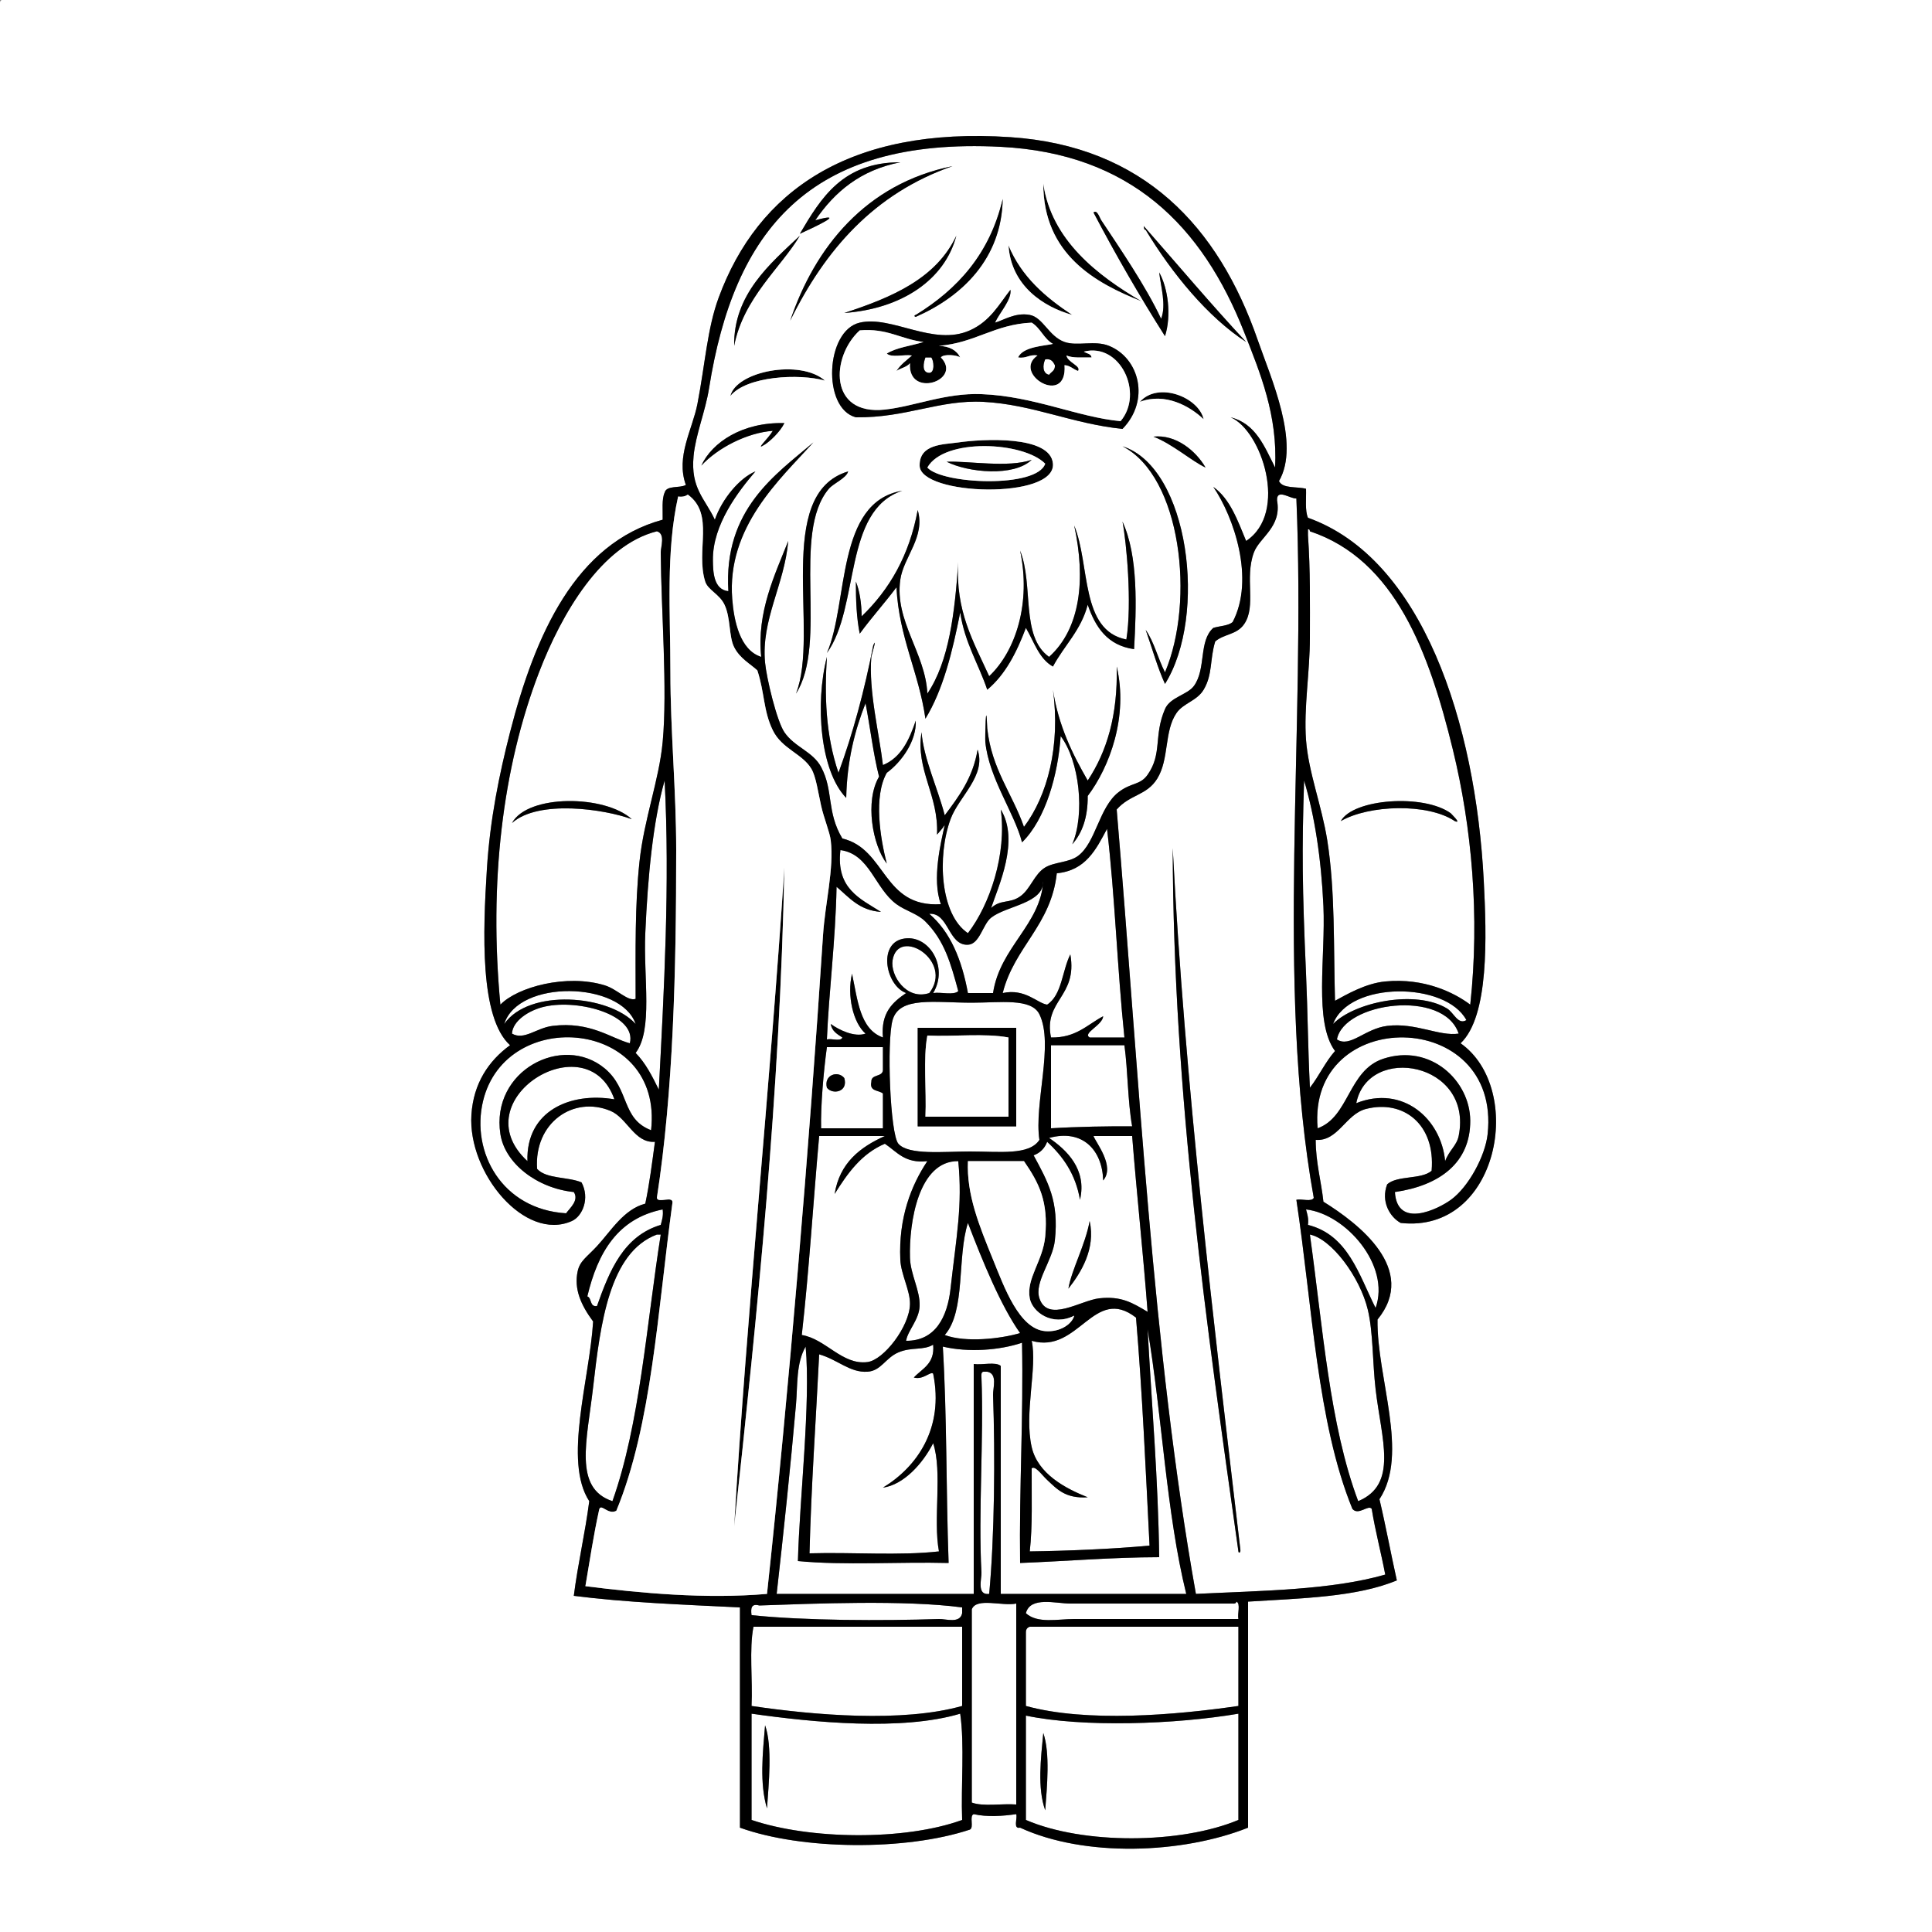 <?xml version="1.0" encoding="utf-8"?>
<!-- Generator: Adobe Illustrator 15.0.0, SVG Export Plug-In . SVG Version: 6.00 Build 0)  -->
<!DOCTYPE svg PUBLIC "-//W3C//DTD SVG 1.1//EN" "http://www.w3.org/Graphics/SVG/1.1/DTD/svg11.dtd">
<svg version="1.1" id="Layer_1" 
	 xmlns="http://www.w3.org/2000/svg" xmlns:xlink="http://www.w3.org/1999/xlink" x="0px" y="0px" width="1000px" height="1000px"
	 viewBox="0 0 1000 1000" enable-background="new 0 0 1000 1000" xml:space="preserve">
<rect x="0" y="0" width="1000" height="1000" fill="#808080" stroke="none"/>
<g>
	<path fill-rule="evenodd" clip-rule="evenodd" fill="#FFFFFF" d="M1,0c332.999,0,666.002,0,999,0c0,333.325,0,666.685,0,1000
		c-333.325,0-666.685,0-1000,0C0,667.661,0,335.339,0,3C-0.086,1.581-0.165,0.168,1,0z M651,176
		c-20.382-58.815-59.241-100.39-128-105c-83.601-5.605-130.738,28.045-151,83c-5.923,16.065-6.966,34.095-11,55
		c-2.581,13.374-11.314,27.243-6,42c-3.165,1.835-9.98,0.02-11,4c-1.539,3.461-0.884,9.116-1,14
		c-44.956,12.211-66.007,59.265-79,110c-5.559,21.707-10.364,44.979-12,71c-2.017,32.08-3.79,76.705,12,91
		c-11.108,8.088-18.956,19.761-20,36c-1.937,30.111,27.694,65.892,52,55c5.608-2.514,9.362-11.866,5-20
		c-7.023-2.977-18.286-1.714-23-7c-1.646-23.742,18.691-38.062,38-30c8.662,3.616,12.372,16.789,23,16
		c-1.469,10.865-2.841,21.825-5,32c-11.218,2.934-17.821,14.252-25,22c-5.332,5.754-8.827,7.602-10,13
		c-1.988,9.151,1.686,17.479,8,26c-1.758,29.771-15.567,72.266-2,93c-2.179,16.821-5.85,32.15-8,49c27.181,3.486,56.772,4.562,86,6
		c0,38,0,76,0,114c32.163,11.608,85.849,12.026,119,1c2.294-1.039-0.474-7.141,2-8c6.836,1.572,15.027,1.011,22,0
		c0.729,2.271-1.802,7.802,2,7c33.333,15.413,83.845,13.598,118,0c0-39,0-78,0-117c27.601-1.732,56.342-2.325,77-11
		c-3.113-13.887-5.735-28.265-9-42c15.541-23.568-1.438-62.593-1-93c21.274-25.988-10.005-49.829-28-61
		c-1.164-10.836-3.957-20.043-4-32c11.589,0.868,15.51-13.302,26-16c19.316-4.969,36.08,7.874,34,32c-5.375,4.625-17.744,2.256-23,7
		c-3.391,8.891,1.386,16.92,7,20c50.811,5.616,64.584-69.328,31-93c14.81-14.024,13.481-55.119,12-84
		c-4.218-82.219-31.867-166.923-91-188c-1.619-3.714-0.831-9.836-1-15c-4.713-1.288-12.082,0.083-14-4
		C673.243,229.666,657.754,195.491,651,176z"/>
	<path fill-rule="evenodd" clip-rule="evenodd" d="M540,95c4.198,29.136,27.855,47.477,51,61C567.075,146.59,539.987,131.681,540,95
		z"/>
	<path fill-rule="evenodd" clip-rule="evenodd" d="M522,127c6.738,16.261,19.156,26.844,33,36
		C540.139,158.858,523.367,147.968,522,127z"/>
	<path fill-rule="evenodd" clip-rule="evenodd" fill="#FFFFFF" d="M479,185c1,0,2,0,3,0c1.344,1.462,2.044,7.92-1,8
		C476.884,192.917,478.023,187.583,479,185z"/>
	<path fill-rule="evenodd" clip-rule="evenodd" fill="#FFFFFF" d="M541,186c3.141-0.474,4.086,1.247,5,3c0.251,2.917-1.883,3.45-3,5
		C539.54,193.261,539.599,189.008,541,186z"/>
	<path fill-rule="evenodd" clip-rule="evenodd" d="M427,197c-13.27-3.754-40.622-2.387-49,8
		C381.023,192.178,414.124,185.704,427,197z"/>
	<path fill-rule="evenodd" clip-rule="evenodd" d="M623,217c-7.232-6.878-19.973-13.929-33-9
		C599.449,197.27,620.502,205.608,623,217z"/>
	<path fill-rule="evenodd" clip-rule="evenodd" d="M496,229c12.326-1.788,47.791-3.882,49,11c1.52,18.713-68.826,16.59-69,1
		C475.874,229.71,488.315,230.115,496,229z M480,242c7.7,8.689,56.764,10.776,61-2C529.613,228.517,488.669,226.559,480,242z"/>
	<path fill-rule="evenodd" clip-rule="evenodd" fill="#FFFFFF" d="M541,240c-4.236,12.776-53.3,10.689-61,2
		C488.669,226.559,529.613,228.517,541,240z M534,238c-12.156,4.261-32.958,0.483-44,1C501.09,244.6,524.717,246.912,534,238z"/>
	<path fill-rule="evenodd" clip-rule="evenodd" fill="#FFFFFF" d="M671,258c5.078,119.513-10.977,251.044,9,362
		c-1.063,2.27-6.286,0.381-9,1c8.284,54.716,10.7,115.3,29,160c3.125,3.679,8.296-2.447,10,0c1.908,11.758,4.818,22.515,7,34
		c-27.961,8.039-63.673,8.327-98,10c-22.615-126.386-29.36-268.638-41-406c6.926-7.905,15.533-7.156,21-16
		c6.256-10.119,3.484-24.614,10-34c3.512-5.059,10.539-6.214,14-12c4.74-7.923,3.128-15.678,6-25c4.736-4.009,11.145-3.354,15-9
		c6.408-9.385,0.096-23.72,5-37c2.916-7.896,14.536-13.167,12-27C660.725,252.568,668.04,258.352,671,258z M641,803
		c0.055,1.052,1.282,0.787,1-1c-13.901-118.356-28.691-240.287-35-363C607.268,567.433,624.738,687.235,641,803z"/>
	<path fill-rule="evenodd" clip-rule="evenodd" fill="#FFFFFF" d="M677,274c0.851-0.184,0.943,0.39,1,1
		c44.18,14.671,61.77,62.891,74,113c9.792,40.118,13.997,86.246,9,132c-8.312-6.239-23.717-13.928-44-12
		c-10.185,0.968-20.091,6.796-26,10c-0.802-28.101,0.123-56.959-4-83c-2.836-17.913-9.763-35.341-11-52c-1.236-16.641,2-35.125,2-53
		c0-17.57,0.283-34.635-1-53C677,276,677,275,677,274z M753,425c4.101,1.745-2.733-4.535-2-4c-14.038-10.236-50.638-7.579-57,4
		C708.516,416.602,738.928,415.56,753,425z"/>
	<path fill-rule="evenodd" clip-rule="evenodd" fill="#FFFFFF" d="M340,275c4.526,1.268,1.979,8.098,2,11
		c0.226,30.415,3.538,70.595,1,98c-1.831,19.765-9.658,39.923-12,62c-2.421,22.818-2.01,45.807-2,71c-4.06,1.489-9.427-4.981-16-7
		c-19.666-6.04-45.174,0.862-54,10c-5.971-62.689,0.989-122.562,20-172C290.711,317.546,311.29,282.203,340,275z M327,424
		c-13.834-12.645-53.86-13.005-62,2C278.7,413.741,312.861,418.797,327,424z"/>
	<path fill-rule="evenodd" clip-rule="evenodd" fill="#FFFFFF" d="M344,404c2.788,53.122-0.308,109.025-3,160
		c-3.391-6.942-6.869-13.798-12-19c9.097-11.945,3.977-38.733,5-62C335.296,453.522,337.995,425.244,344,404z"/>
	<path fill-rule="evenodd" clip-rule="evenodd" fill="#FFFFFF" d="M675,404c5.391,17.916,8.877,40.267,10,65
		c1.192,26.243-5.062,59.958,6,75c-5.02,5.646-8.3,13.033-13,19c-1.05-21.64-1.119-38.976-2-59C674.035,459.3,673.83,440.19,675,404
		z"/>
	<path fill-rule="evenodd" clip-rule="evenodd" fill="#FFFFFF" d="M571,526c-8.277,4.389-14.081,11.253-27,11
		c-3.984-19.344,13.877-20.958,10-43c-4.252,8.414-4.311,21.022-12,26c-5.12-0.712-11.353-8.525-23-6
		c6.035-23.965,25.032-34.967,28-62c14.938-1.395,20.334-12.333,26-23c4.12,34.879,5.312,72.688,9,108c-6,0-12,0-18,0
		C560.101,534.756,570.739,530.659,571,526z"/>
	<path fill-rule="evenodd" clip-rule="evenodd" d="M607,439c6.309,122.713,21.099,244.644,35,363c0.282,1.787-0.945,2.052-1,1
		C624.738,687.235,607.268,567.433,607,439z"/>
	<path fill-rule="evenodd" clip-rule="evenodd" fill="#FFFFFF" d="M435,440c15.21,2.072,17.7,19.7,29,28
		c4.739,3.481,10.88,4.88,15,9c9.932,9.932,13.167,21.854,17,36c-2.367,2.3-8.975,0.358-13,1c8.328-13.811-2.62-31.122-16-28
		c-12.572,2.934-8.44,24.116,2,28c-6.938,4.729-13.154,10.179-12,23c-12.022-4.311-13.077-19.59-16-33
		c-2.689,11.364,0.588,25.406,7,31c-5.742,2.054-13.96-2.023-18-5c0.568,3.765,3.393,5.274,6,7c-0.745,2.255-5.609,0.391-8,1
		c0.979-24.123,4.499-51.392,5-79c6.514,5.486,11.756,12.244,23,13C445.195,465.138,432.663,460.004,435,440z"/>
	<path fill-rule="evenodd" clip-rule="evenodd" d="M406,449c-2.203,116.131-14.028,231.305-26,341
		C386.636,677.829,398.398,565.051,406,449z"/>
	<path fill-rule="evenodd" clip-rule="evenodd" fill="#FFFFFF" d="M540,456c-1.368,22.634-22.438,34.228-26,58
		c-4.333,0-8.667,0-13,0c-3.154-17.179-9.041-31.626-20-41c10.109-0.749,9.756,16.475,20,16c6.11-0.283,7.673-10.588,12-14
		C521.006,468.688,540.296,467.71,540,456z"/>
	<path fill-rule="evenodd" clip-rule="evenodd" fill="#FFFFFF" d="M481,514c-11.85,3.939-20.289-9.131-19-17
		C464.886,479.376,493.919,497.312,481,514z"/>
	<path fill-rule="evenodd" clip-rule="evenodd" fill="#FFFFFF" d="M329,530c-13.817-15.219-55.239-18.451-68,0
		C268.236,506.817,321.38,507.818,329,530z"/>
	<path fill-rule="evenodd" clip-rule="evenodd" fill="#FFFFFF" d="M759,528c-4.327,2.68-6.486-3.87-10-6
		c-16.452-9.971-48.083-3.219-59,8C698.401,507.666,748.332,508.04,759,528z"/>
	<path fill-rule="evenodd" clip-rule="evenodd" fill="#FFFFFF" d="M538,590c-5.301,8.136-20.582,6-36,6c-13.487,0-31.732,2.039-37-4
		c-4.281-4.907-6.119-52.955-3-64c3.514-12.442,21.67-9,41-9c14.664,0,30.814-2.515,35,6C545.62,540.503,535.137,571.399,538,590z
		 M475,532c0,17,0,34,0,51c17,0,34,0,51,0c0-17,0-34,0-51C509,532,492,532,475,532z"/>
	<path fill-rule="evenodd" clip-rule="evenodd" fill="#FFFFFF" d="M326,540c-9.869-2.63-20.423-11.402-40-9
		c-8.405,1.031-14.642,7.634-21,4c0.324-6.565,8.741-12.168,17-14C299.957,517.017,329.716,525.568,326,540z"/>
	<path fill-rule="evenodd" clip-rule="evenodd" fill="#FFFFFF" d="M755,535c-10.071,1.517-22.263-5.809-37-4
		c-11.559,1.418-19.258,11.483-26,7C695.533,518.737,747.305,511.764,755,535z"/>
	<path fill-rule="evenodd" clip-rule="evenodd" d="M526,532c0,17,0,34,0,51c-17,0-34,0-51,0c0-17,0-34,0-51C492,532,509,532,526,532
		z M480,536c-2.289,12.044-0.366,28.301-1,42c14.333,0,28.667,0,43,0c0-13.667,0-27.333,0-41
		C509.956,534.711,493.699,536.634,480,536z"/>
	<path fill-rule="evenodd" clip-rule="evenodd" fill="#FFFFFF" d="M337,585c-15.494-5.948-10.986-21.185-24-32
		c-21.842-18.152-59.049,1.119-54,34c2.311,15.047,18.737,27.982,38,30c2.821,4.334-2.034,8.262-4,11
		c-33.204-2.041-49.277-31.622-43-58C261.818,520.337,343.496,527.54,337,585z"/>
	<path fill-rule="evenodd" clip-rule="evenodd" fill="#FFFFFF" d="M522,537c0,13.667,0,27.333,0,41c-14.333,0-28.667,0-43,0
		c0.634-13.699-1.289-29.956,1-42C493.699,536.634,509.956,534.711,522,537z"/>
	<path fill-rule="evenodd" clip-rule="evenodd" fill="#FFFFFF" d="M722,617c23.118-3.357,39.13-15.137,39-37
		c-0.123-20.695-20.665-40-45-32c-18.25,6-17.595,30.133-34,36c-5.512-63.472,95.077-62.942,88,3c-1.213,11.306-9.887,27.379-19,34
		C744.322,625.851,723.173,636.274,722,617z"/>
	<path fill-rule="evenodd" clip-rule="evenodd" fill="#FFFFFF" d="M544,541c12.667,0,25.333,0,38,0c1.826,13.508,1.684,28.983,4,42
		c-11.131-0.139-28.677,0.184-42,1C544,569.667,544,555.333,544,541z"/>
	<path fill-rule="evenodd" clip-rule="evenodd" fill="#FFFFFF" d="M457,542c0,4,0,8,0,12c-0.38,3.62-6.165,1.836-6,6
		c-1.074,5.074,3.845,4.155,6,6c0,6,0,12,0,18c-10.667,0-21.333,0-32,0c-0.277-11.351,1.257-29.354,3-42
		C437.667,542,447.333,542,457,542z M428,563c2.966,3.794,11.152,2.209,9-5C433.798,553.971,426.306,556.249,428,563z"/>
	<path fill-rule="evenodd" clip-rule="evenodd" fill="#FFFFFF" d="M318,569c-22.799-3.867-45.783,5.984-45,32
		C238.667,569.336,303.911,528.794,318,569z"/>
	<path fill-rule="evenodd" clip-rule="evenodd" fill="#FFFFFF" d="M748,601c-2.053-22.052-22.039-39.551-46-30
		c6.167-30.874,60.694-21.224,53,17C754.006,592.937,750.128,595.312,748,601z"/>
	<path fill-rule="evenodd" clip-rule="evenodd" d="M437,558c2.152,7.209-6.034,8.794-9,5C426.306,556.249,433.798,553.971,437,558z"
		/>
	<path fill-rule="evenodd" clip-rule="evenodd" fill="#FFFFFF" d="M424,588c11.333,0,22.667,0,34,0
		c-12.872,5.795-23.398,13.935-26,30c6.672-10.661,13.833-20.834,26-26c6.217,4.117,10.314,10.352,22,9
		c-8.375,12.534-14.953,29.3-14,51c0.336,7.67,5.138,15.973,5,23c-0.229,11.616-13.578,28.928-22,30
		c-13.112,1.669-21.636-12.03-34-14C418.803,657.469,420.917,622.25,424,588z"/>
	<path fill-rule="evenodd" clip-rule="evenodd" fill="#FFFFFF" d="M543,589c17.463-4.791,27.595,6.401,28,22
		c6.346-7.405-3.95-19.759-5-23c6.667,0,13.333,0,20,0c2.424,30.576,5.68,60.32,8,91c-7.982-4.736-13.616-8.226-25-7
		c-9.544,1.027-26.717,12.89-31,0c-2.793-8.404,6.865-19.415,8-30c2.165-20.198-3.552-30.23-11-44c3.396-1.271,5.729-3.604,7-7
		c8.155,7.512,14.716,16.617,17,30C562.689,605.305,552.138,595.199,543,589z M553,667c6.444-8.227,14.188-20.473,11-35
		C561.766,644.438,554.601,657.262,553,667z"/>
	<path fill-rule="evenodd" clip-rule="evenodd" fill="#FFFFFF" d="M496,601c2.249,23.208-0.934,38.486-4,66
		c-1.634,14.664-7.815,27.103-23,27c0.858-5.413,6.719-10.832,7-18c0.314-8.021-4.755-16.333-5-25
		C470.484,632.734,475.421,600.745,496,601z"/>
	<path fill-rule="evenodd" clip-rule="evenodd" fill="#FFFFFF" d="M343,626c0.438,3.438-0.395,5.605-1,8
		c-19.205,5.796-26.48,23.52-33,42c-3.917,0.584-2.553-4.113-5-5C309.383,648.383,319.681,630.681,343,626z"/>
	<path fill-rule="evenodd" clip-rule="evenodd" fill="#FFFFFF" d="M676,626c20.515,2.333,43.871,28.964,36,51
		c-8.694-17.306-14.232-37.768-35-43C677.438,630.562,676.604,628.395,676,626z"/>
	<path fill-rule="evenodd" clip-rule="evenodd" d="M564,632c3.188,14.527-4.556,26.773-11,35
		C554.601,657.262,561.766,644.438,564,632z"/>
	<path fill-rule="evenodd" clip-rule="evenodd" fill="#FFFFFF" d="M501,633c7.567,19.783,17.04,42.937,27,57
		c-10.008,2.967-28.251,5.025-39,1C499.945,678.611,495.28,650.613,501,633z"/>
	<path fill-rule="evenodd" clip-rule="evenodd" fill="#FFFFFF" d="M340,639c0.667,0,1.333,0,2,0c-7.415,46.919-10.756,97.91-25,138
		c-20.259-6.692-13.189-31.207-10-59C310.775,685.102,315.39,648.194,340,639z"/>
	<path fill-rule="evenodd" clip-rule="evenodd" fill="#FFFFFF" d="M678,639c11.087,2.192,25.926,21.872,30,39
		c2.76,11.599,2.408,27.275,4,41c3.026,26.09,11.852,49.301-9,58C688.148,737.518,684.658,686.676,678,639z"/>
	<path fill-rule="evenodd" clip-rule="evenodd" fill="#FFFFFF" d="M588,682c3.254,38.412,4.99,78.343,7,118
		c-19.646,1.808-42.597,2.734-62,3c1.505-13.161,0.904-28.429,1-43c1.87-1.533,5.136,3.32,8,6c5.14,4.808,9.454,9.748,21,9
		c-11.354-4.511-25.804-12.028-29-26c-4.009-17.525,3.035-41.263,0-55C558.337,701.037,566.123,664.968,588,682z"/>
	<path fill-rule="evenodd" clip-rule="evenodd" fill="#FFFFFF" d="M594,688c7.533,44.8,9.656,95.011,20,137c-32,0-64,0-96,0
		c0-39.333,0-78.666,0-118c-2.695-2.305-9.645-0.355-14-1c0,39.667,0,79.333,0,119c-34,0-68,0-102,0
		c3.519-31.333,7.083-64.856,10-98c0.893-10.145-0.015-21.301,5-30c2.663,29.201-3.161,78.719-4,111c24.001,2.332,52.333,0.334,78,1
		c-1.385-38.988-0.811-75.229-3-112c13.325,3.133,29.385,1.909,41-2c0.771,39.104-1.51,75.156-1,114c24.078-0.922,47.061-2.939,72-3
		C599.446,765.297,596.223,728.888,594,688z"/>
	<path fill-rule="evenodd" clip-rule="evenodd" fill="#FFFFFF" d="M457,770c10.846-1.493,20.722-12.607,26-23
		c4.909,14.758-0.112,39.445,3,56c-20.352,2.315-44.986,0.347-67,1c0.889-35.111,3.307-68.692,5-103c9.648,2.742,15.842,9.569,25,9
		c7.07-0.439,9.261-7.11,16-10c6.85-2.938,12.934-0.896,18-4c0.955,9.955-5.671,12.329-10,17c4.802,1.419,8.573-3.36,10-2
		C488.737,739.212,474.703,759.249,457,770z"/>
	<path fill-rule="evenodd" clip-rule="evenodd" fill="#FFFFFF" d="M511,710c5.538,1.015,2.879,8.633,3,12
		c1.135,31.574,0.76,73.443-2,103c-6.633,0.871-3.833-7.961-4-11c-1.697-30.939,1.274-69.364,0-101c-0.086-1.419-0.165-2.832,1-3
		C509.667,710,510.333,710,511,710z"/>
	<path fill-rule="evenodd" clip-rule="evenodd" fill="#FFFFFF" d="M641,838c-26.782,0-56.615,0-85,0c-8.453,0-18.991,2.497-25-3
		c2.245-8.874,15.501-5,23-5c25.944,0,57.936,0,84,0c1.162,0.162,1.779-0.221,2-1C642.27,830.063,640.381,835.286,641,838z"/>
	<path fill-rule="evenodd" clip-rule="evenodd" fill="#FFFFFF" d="M498,832c0,1,0,2,0,3c-1.083,5.535-8.524,2.886-12,3
		c-29.638,0.971-69.396,0.882-97-2c-0.478-3.479-0.187-6.187,4-5C421.184,830.021,468.441,828.041,498,832z"/>
	<path fill-rule="evenodd" clip-rule="evenodd" fill="#FFFFFF" d="M526,830c0,34.667,0,69.333,0,104c-7.432-0.568-17.198,1.198-23-1
		c0-33.333,0-66.667,0-100C505.348,826.682,518.85,831.516,526,830z"/>
	<path fill-rule="evenodd" clip-rule="evenodd" fill="#FFFFFF" d="M498,842c0,13.667,0,27.333,0,41c-30.938,8.734-76.86,4.767-109,0
		c0.664-13.336-1.33-29.329,1-41C426,842,462,842,498,842z"/>
	<path fill-rule="evenodd" clip-rule="evenodd" fill="#FFFFFF" d="M641,842c0,13.667,0,27.333,0,41
		c-32.684,4.733-78.535,8.679-110,0c0-12.667,0-25.333,0-38c-0.044-1.711,0.743-2.59,2-3C569,842,605,842,641,842z"/>
	<path fill-rule="evenodd" clip-rule="evenodd" fill="#FFFFFF" d="M389,887c31.758,4.509,77.608,9.045,108,0
		c2.331,16.336,0.335,36.998,1,55c-29.751,10.85-79.004,10.197-109,0C389,923.667,389,905.333,389,887z M397,936
		c0.871-12.443,2.866-32.223-1-43C394.784,907.412,393.089,923.104,397,936z"/>
	<path fill-rule="evenodd" clip-rule="evenodd" fill="#FFFFFF" d="M641,887c0,18.333,0,36.667,0,55
		c-29.831,12.492-80.337,12.823-110,0c0-18,0-36,0-54C560.629,894.217,608.594,892.541,641,887z M541,937
		c0.915-11.939,2.61-29.663-1-40C538.771,910.111,536.862,925.444,541,937z"/>
	<path fill-rule="evenodd" clip-rule="evenodd" d="M396,893c3.866,10.777,1.871,30.557,1,43
		C393.089,923.104,394.784,907.412,396,893z"/>
	<path fill-rule="evenodd" clip-rule="evenodd" d="M540,897c3.61,10.337,1.915,28.061,1,40C536.862,925.444,538.771,910.111,540,897
		z"/>
	<path fill-rule="evenodd" clip-rule="evenodd" fill="#FFFFFF" d="M489,427c-1.921,8.725-6.784,28.154-2,41
		c-30.237,1.904-28.115-28.552-51-34c-8.282-13.813-4.461-24.763-11-37c-4.311-8.066-13.75-10.257-19-18
		c-3.949-5.824-9.214-27.83-10-36c-2.133-22.176,10.011-40.235,12-63c-6.826,17.288-16.412,36.767-14,60
		c-11.067-3.491-14.123-18.766-15-30c-2.908-37.243,24.682-61.899,42-81c-19.647,16.687-46.594,34.738-44,77
		c-7.833-0.809-7.929-10.519-8-16c-0.24-18.523,13.318-35.824,22-46c-8.041,3.298-17.238,14.091-21,25
		c-5.124-10.979-12.617-16.173-11-33c1.074-11.176,6.111-23.07,8-35c12.858-81.206,51.399-130.109,151-125
		c67.047,3.439,104.248,40.733,126,96c8.323,21.148,17.369,42.938,16,70c-5.513-10.82-9.951-22.715-23-26
		c15.996,6.853,30.096,49.341,8,64c-4.404-10.596-8.253-21.747-17-28c10.582,15.465,21.696,47.712,10,70
		c-2.359,1.974-6.693,1.973-10,3c-7.642,6.764-3.621,21.184-10,30c-3.384,4.677-12.326,5.793-15,12c-5.98,13.883-1.29,23.046-9,34
		c-3.887,5.522-8.394,3.911-15,9c-10.188,7.849-11.74,26.134-21,33c-4.769,3.537-12.157,3.09-17,6c-5.709,3.43-7.582,11.208-13,15
		c-5.468,3.828-9.992,1.351-15,6c3.713-11.181,14.889-34.879,5-51c3.15,23.021-5.576,49.135-17,64c-14.387-9.558-16.014-39.847-9-59
		c4.286-11.703,18.607-22.459,14-36c-2.407,14.592-9.717,24.283-17,34c-3.672-14.19-10.977-29.422-12-43
		c-3.187,19.523,8.931,32.4,8,53C486.386,430.386,487.833,428.833,489,427z M422,114c9.991-14.675,23.35-25.983,44-30
		c-29.739-0.073-40.999,18.335-52,37C422.946,116.919,438.594,109.529,422,114z M493,86c-44.899,9.102-71.238,42.095-84,80
		C427.016,129.349,452.458,100.125,493,86z M591,156c-23.145-13.523-46.802-31.864-51-61C539.987,131.681,567.075,146.59,591,156z
		 M474,163c-0.555-0.003-1.135,0.81,0,1c24.095-10.573,44.451-30.214,45-61C512.347,131.346,495.678,149.678,474,163z M570,114
		c-0.818-1.236-2.163-5.737-4-4c11.603,22.064,23.925,43.408,37,64c3.399-10.686,1.604-24.743-3-33c0.742,6.938,3.804,16.845,1,24
		C592.908,147.834,579.797,128.795,570,114z M645,177c-18.17-19.497-35.377-39.957-53-60c0.224,0.776,0.027,1.973,1,2
		C606.562,141.44,625.153,164.179,645,177z M380,179c4.805-24.863,24.2-40.465,34-57C398.76,136.427,379.593,152.258,380,179z
		 M437,162c29.83-2.17,52.07-17.263,58-40C484.566,144.233,461.615,153.948,437,162z M555,163c-13.844-9.156-26.262-19.739-33-36
		C523.367,147.968,540.139,158.858,555,163z M502,171c-18.937,8.461-40.312-7.867-57-4c-17.8,4.124-19.567,44.422-2,49
		c26.17,0.318,43.184-9.179,66-8c25.451,1.315,46.133,11.385,72,14c14.405-14.759,8.783-36.646-7-43c-7.459-3.003-16.362,0.34-23-2
		c-8.155-2.875-11.135-12.72-18-14c-7.612-1.419-13.863,2.945-18,4c2.419-5.261,8.721-11.928,8-17
		C517.165,157.434,512.596,166.266,502,171z M378,205c8.378-10.387,35.73-11.754,49-8C414.124,185.704,381.023,192.178,378,205z
		 M590,208c13.027-4.929,25.768,2.122,33,9C620.502,205.608,599.449,197.27,590,208z M396,230c2.274-1.455,7.613-6.154,10-11
		c-21.597-0.595-37.44,9.89-43,22c8.481-9.188,23.651-17.011,37-18C397.6,227.17,390.216,233.7,396,230z M624,242
		c-5.009-8.663-15.386-17.274-27-16C606.893,229.779,616.912,238.748,624,242z M476,241c0.174,15.59,70.52,17.713,69-1
		c-1.209-14.882-36.674-12.788-49-11C488.315,230.115,475.874,229.71,476,241z M603,348c-3.629-7.038-5.609-15.724-10-22
		c3.312,9.354,6.022,19.311,10,28c22.166-35.334,12.431-112.059-22-123C611.363,246.486,618.716,310.84,603,348z M412,359
		c16.769-26.071-2.587-82.841,17-106c2.425-2.867,9.118-5.505,10-9C400.122,255.625,424.521,327.328,412,359z M428,338
		c17.195-23.804,8.182-73.818,39-84C432.473,259.807,439.268,312.267,428,338z M581,270c2.029,10.344,5.037,42.265,2,61
		c-23.97-4.697-18.638-38.695-27-59c6.076,27.81,3.271,53.395-13,68c-14.917-10.619-7.849-37.101-15-55
		c5.693,26.837-2.052,51.802-16,65c-8.149-17.905-17.603-33.8-16-59c-1.817,26.183-4.715,51.285-16,68
		c-0.97-20.991-17.096-37.544-14-59c1.702-11.798,13.113-22.109,9-36c-4.339,23.661-14.729,41.271-29,55
		c-0.102-6.898-1.024-12.976-3-18c-0.028,9.695,0.364,18.97,2,27c6.038-8.295,12.867-15.799,19-24c1.38,26.287,11.539,43.795,15,68
		c9.221-15.112,13.986-34.68,18-55c2.324,15.676,9.457,26.543,14,40c9.447-7.887,15.246-19.42,20-32c4.229,7.104,6.732,15.934,14,20
		c5.8-10.867,14.573-18.76,18-32c3.992,11.675,10.243,21.09,24,23C588.172,314.675,589.271,287.922,581,270z M451,340
		c0.061-0.721,3.2-10.873,1-6c-4.562,23.438-10.483,45.517-18,66c-6.812-19.927-7.222-40.531-6-60c-6.212,24.316-3.488,59.121,10,73
		c0.416-19.251,4.432-34.902,10-49c2.442,12.558,3.947,26.053,7,38c-7.452,12.646-3.394,35.471,4,45
		c-3.418-13.299-6.914-34.784,0-47c7.7-5.638,15.461-16.532,15-27c-3.382,9.951-7.536,19.131-17,23
		C455.117,379.717,449.517,357.673,451,340z M555,437c5.16-5.84,8.094-13.906,8-25c11.308-14.981,21.106-41.163,15-67
		c0.633,25.299-5.166,44.167-15,59c-7.904-13.762-15.115-28.218-18-47c3.981,29.027-2.835,54.89-15,71
		c-6.033-17.3-16.754-29.913-19-51c-0.664-17.705-1.176,5.205-1,7c1.842,18.808,15.086,36.677,19,52
		c12.326-12.065,18.637-35.285,20-55C558.731,393.884,561.689,421.292,555,437z"/>
	<path fill-rule="evenodd" clip-rule="evenodd" d="M662,249c1.918,4.083,9.287,2.712,14,4c0.169,5.164-0.619,11.286,1,15
		c59.133,21.077,86.782,105.781,91,188c1.481,28.881,2.81,69.976-12,84c33.584,23.672,19.811,98.616-31,93
		c-5.614-3.08-10.391-11.109-7-20c5.256-4.744,17.625-2.375,23-7c2.08-24.126-14.684-36.969-34-32c-10.49,2.698-14.411,16.868-26,16
		c0.043,11.957,2.836,21.164,4,32c17.995,11.171,49.274,35.012,28,61c-0.438,30.407,16.541,69.432,1,93
		c3.265,13.735,5.887,28.113,9,42c-20.658,8.675-49.399,9.268-77,11c0,39,0,78,0,117c-34.155,13.598-84.667,15.413-118,0
		c-3.802,0.802-1.271-4.729-2-7c-6.973,1.011-15.164,1.572-22,0c-2.474,0.859,0.294,6.961-2,8c-33.151,11.026-86.837,10.608-119-1
		c0-38,0-76,0-114c-29.228-1.438-58.819-2.514-86-6c2.15-16.85,5.821-32.179,8-49c-13.567-20.734,0.242-63.229,2-93
		c-6.314-8.521-9.988-16.849-8-26c1.173-5.398,4.668-7.246,10-13c7.179-7.748,13.782-19.066,25-22c2.159-10.175,3.531-21.135,5-32
		c-10.628,0.789-14.338-12.384-23-16c-19.309-8.062-39.646,6.258-38,30c4.714,5.286,15.977,4.023,23,7
		c4.362,8.134,0.608,17.486-5,20c-24.306,10.892-53.937-24.889-52-55c1.044-16.239,8.892-27.912,20-36
		c-15.79-14.295-14.017-58.92-12-91c1.636-26.021,6.441-49.293,12-71c12.993-50.735,34.044-97.789,79-110
		c0.116-4.884-0.539-10.539,1-14c1.02-3.98,7.835-2.165,11-4c-5.314-14.757,3.419-28.626,6-42c4.034-20.905,5.077-38.935,11-55
		c20.262-54.955,67.399-88.605,151-83c68.759,4.61,107.618,46.185,128,105C657.754,195.491,673.243,229.666,662,249z M485,432
		c0.931-20.6-11.187-33.477-8-53c1.023,13.578,8.328,28.81,12,43c7.283-9.717,14.593-19.408,17-34c4.607,13.541-9.714,24.297-14,36
		c-7.014,19.153-5.387,49.442,9,59c11.424-14.865,20.15-40.979,17-64c9.889,16.121-1.287,39.819-5,51c5.008-4.649,9.532-2.172,15-6
		c5.418-3.792,7.291-11.57,13-15c4.843-2.91,12.231-2.463,17-6c9.26-6.866,10.812-25.151,21-33c6.606-5.089,11.113-3.478,15-9
		c7.71-10.954,3.02-20.117,9-34c2.674-6.207,11.616-7.323,15-12c6.379-8.816,2.358-23.236,10-30c3.307-1.027,7.641-1.026,10-3
		c11.696-22.288,0.582-54.535-10-70c8.747,6.253,12.596,17.404,17,28c22.096-14.659,7.996-57.147-8-64
		c13.049,3.285,17.487,15.18,23,26c1.369-27.062-7.677-48.852-16-70c-21.752-55.267-58.953-92.561-126-96
		c-99.601-5.109-138.142,43.794-151,125c-1.889,11.93-6.926,23.824-8,35c-1.617,16.827,5.876,22.021,11,33
		c3.762-10.909,12.959-21.702,21-25c-8.682,10.176-22.24,27.477-22,46c0.071,5.481,0.167,15.191,8,16
		c-2.594-42.262,24.353-60.313,44-77c-17.318,19.101-44.908,43.757-42,81c0.877,11.234,3.933,26.509,15,30
		c-2.412-23.233,7.174-42.712,14-60c-1.989,22.765-14.133,40.824-12,63c0.786,8.17,6.051,30.176,10,36
		c5.25,7.743,14.689,9.934,19,18c6.539,12.237,2.718,23.187,11,37c22.885,5.448,20.763,35.904,51,34
		c-4.784-12.846,0.079-32.275,2-41C487.833,428.833,486.386,430.386,485,432z M351,257c-6.413,28.618-4,59.831-4,91
		c0,30.45,3,61.398,3,92c0,62.609-1.477,124.729-10,180c0.488,3.179,9.015-1.682,8,3c-7.536,55.132-10.636,114.697-29,159
		c-4.696,2.377-8.255-4.834-9,0c-2.76,12.573-4.772,25.895-7,39c28.597,3.621,62.296,6.739,94,4
		c11.215-104.327,21.739-229.547,29-341c1.076-16.511,5.719-34.168,4-49c-0.491-4.232-3.558-11.509-5-18
		c-1.615-7.269-2.652-14.984-5-19c-4.596-7.86-15.271-10.306-20-20c-4.934-10.115-4.188-19.415-8-31c-3.665-3.39-9.035-6.155-12-12
		c-2.814-5.546-1.721-15.092-5-22c-2.639-5.56-8.621-7.583-10-12c-5.048-16.167,5.044-34.797-9-45
		C354.839,256.839,353.319,257.319,351,257z M661,259c2.536,13.833-9.084,19.104-12,27c-4.904,13.28,1.408,27.615-5,37
		c-3.855,5.646-10.264,4.991-15,9c-2.872,9.322-1.26,17.077-6,25c-3.461,5.786-10.488,6.941-14,12c-6.516,9.386-3.744,23.881-10,34
		c-5.467,8.844-14.074,8.095-21,16c11.64,137.362,18.385,279.614,41,406c34.327-1.673,70.039-1.961,98-10
		c-2.182-11.485-5.092-22.242-7-34c-1.704-2.447-6.875,3.679-10,0c-18.3-44.7-20.716-105.284-29-160c2.714-0.619,7.937,1.27,9-1
		c-19.977-110.956-3.922-242.487-9-362C668.04,258.352,660.725,252.568,661,259z M677,277c1.283,18.365,1,35.43,1,53
		c0,17.875-3.236,36.359-2,53c1.237,16.659,8.164,34.087,11,52c4.123,26.041,3.198,54.899,4,83c5.909-3.204,15.815-9.032,26-10
		c20.283-1.928,35.688,5.761,44,12c4.997-45.754,0.792-91.882-9-132c-12.23-50.109-29.82-98.329-74-113c-0.057-0.61-0.149-1.184-1-1
		C677,275,677,276,677,277z M279,348c-19.011,49.438-25.971,109.311-20,172c8.826-9.138,34.334-16.04,54-10
		c6.573,2.019,11.94,8.489,16,7c-0.01-25.193-0.421-48.182,2-71c2.342-22.077,10.169-42.235,12-62c2.538-27.405-0.774-67.585-1-98
		c-0.021-2.902,2.526-9.732-2-11C311.29,282.203,290.711,317.546,279,348z M334,483c-1.023,23.267,4.097,50.055-5,62
		c5.131,5.202,8.609,12.058,12,19c2.692-50.975,5.788-106.878,3-160C337.995,425.244,335.296,453.522,334,483z M676,504
		c0.881,20.024,0.95,37.36,2,59c4.7-5.967,7.98-13.354,13-19c-11.062-15.042-4.808-48.757-6-75c-1.123-24.733-4.609-47.084-10-65
		C673.83,440.19,674.035,459.3,676,504z M564,537c6,0,12,0,18,0c-3.688-35.312-4.88-73.121-9-108c-5.666,10.667-11.062,21.605-26,23
		c-2.968,27.033-21.965,38.035-28,62c11.647-2.525,17.88,5.288,23,6c7.689-4.978,7.748-17.586,12-26
		c3.877,22.042-13.984,23.656-10,43c12.919,0.253,18.723-6.611,27-11C570.739,530.659,560.101,534.756,564,537z M456,472
		c-11.244-0.756-16.486-7.514-23-13c-0.501,27.608-4.021,54.877-5,79c2.391-0.609,7.255,1.255,8-1c-2.607-1.726-5.432-3.235-6-7
		c4.04,2.977,12.258,7.054,18,5c-6.412-5.594-9.689-19.636-7-31c2.923,13.41,3.978,28.689,16,33c-1.154-12.821,5.062-18.271,12-23
		c-10.44-3.884-14.572-25.066-2-28c13.38-3.122,24.328,14.189,16,28c4.025-0.642,10.633,1.3,13-1c-3.833-14.146-7.068-26.068-17-36
		c-4.12-4.12-10.261-5.519-15-9c-11.3-8.3-13.79-25.928-29-28C432.663,460.004,445.195,465.138,456,472z M513,475
		c-4.327,3.412-5.89,13.717-12,14c-10.244,0.475-9.891-16.749-20-16c10.959,9.374,16.846,23.821,20,41c4.333,0,8.667,0,13,0
		c3.562-23.772,24.632-35.366,26-58C540.296,467.71,521.006,468.688,513,475z M462,497c-1.289,7.869,7.15,20.939,19,17
		C493.919,497.312,464.886,479.376,462,497z M261,530c12.761-18.451,54.183-15.219,68,0C321.38,507.818,268.236,506.817,261,530z
		 M690,530c10.917-11.219,42.548-17.971,59-8c3.514,2.13,5.673,8.68,10,6C748.332,508.04,698.401,507.666,690,530z M538,525
		c-4.186-8.515-20.336-6-35-6c-19.33,0-37.486-3.442-41,9c-3.119,11.045-1.281,59.093,3,64c5.268,6.039,23.513,4,37,4
		c15.418,0,30.699,2.136,36-6C535.137,571.399,545.62,540.503,538,525z M282,521c-8.259,1.832-16.676,7.435-17,14
		c6.358,3.634,12.595-2.969,21-4c19.577-2.402,30.131,6.37,40,9C329.716,525.568,299.957,517.017,282,521z M692,538
		c6.742,4.483,14.441-5.582,26-7c14.737-1.809,26.929,5.517,37,4C747.305,511.764,695.533,518.737,692,538z M250,570
		c-6.277,26.378,9.796,55.959,43,58c1.966-2.738,6.821-6.666,4-11c-19.263-2.018-35.689-14.953-38-30
		c-5.049-32.881,32.158-52.152,54-34c13.014,10.815,8.506,26.052,24,32C343.496,527.54,261.818,520.337,250,570z M751,621
		c9.113-6.621,17.787-22.694,19-34c7.077-65.942-93.512-66.472-88-3c16.405-5.867,15.75-30,34-36c24.335-8,44.877,11.305,45,32
		c0.13,21.863-15.882,33.643-39,37C723.173,636.274,744.322,625.851,751,621z M544,584c13.323-0.816,30.869-1.139,42-1
		c-2.316-13.017-2.174-28.492-4-42c-12.667,0-25.333,0-38,0C544,555.333,544,569.667,544,584z M428,542
		c-1.743,12.646-3.277,30.649-3,42c10.667,0,21.333,0,32,0c0-6,0-12,0-18c-2.155-1.845-7.074-0.926-6-6c-0.165-4.164,5.62-2.38,6-6
		c0-4,0-8,0-12C447.333,542,437.667,542,428,542z M273,601c-0.783-26.016,22.201-35.867,45-32
		C303.911,528.794,238.667,569.336,273,601z M755,588c7.694-38.224-46.833-47.874-53-17c23.961-9.551,43.947,7.948,46,30
		C750.128,595.312,754.006,592.937,755,588z M415,691c12.364,1.97,20.888,15.669,34,14c8.422-1.072,21.771-18.384,22-30
		c0.138-7.027-4.664-15.33-5-23c-0.953-21.7,5.625-38.466,14-51c-11.686,1.352-15.783-4.883-22-9c-12.167,5.166-19.328,15.339-26,26
		c2.602-16.065,13.128-24.205,26-30c-11.333,0-22.667,0-34,0C420.917,622.25,418.803,657.469,415,691z M559,621
		c-2.284-13.383-8.845-22.488-17-30c-1.271,3.396-3.604,5.729-7,7c7.448,13.77,13.165,23.802,11,44
		c-1.135,10.585-10.793,21.596-8,30c4.283,12.89,21.456,1.027,31,0c11.384-1.226,17.018,2.264,25,7c-2.32-30.68-5.576-60.424-8-91
		c-6.667,0-13.333,0-20,0c1.05,3.241,11.346,15.595,5,23c-0.405-15.599-10.537-26.791-28-22
		C552.138,595.199,562.689,605.305,559,621z M471,651c0.245,8.667,5.314,16.979,5,25c-0.281,7.168-6.142,12.587-7,18
		c15.185,0.103,21.366-12.336,23-27c3.066-27.514,6.249-42.792,4-66C475.421,600.745,470.484,632.734,471,651z M533,672
		c-1.939-10.225,6.834-19.335,8-32c1.668-18.118-3.155-27.628-11-39c-9.667,0-19.333,0-29,0c-0.752,17.344,5.767,33.241,13,51
		c5.782,14.195,13.47,35.854,27,37c7.635,0.647,13.912-3.676,15-8C544.663,686.737,534.359,679.165,533,672z M304,671
		c2.447,0.887,1.083,5.584,5,5c6.52-18.48,13.795-36.204,33-42c0.605-2.395,1.438-4.562,1-8
		C319.681,630.681,309.383,648.383,304,671z M677,634c20.768,5.232,26.306,25.694,35,43c7.871-22.036-15.485-48.667-36-51
		C676.604,628.395,677.438,630.562,677,634z M489,691c10.749,4.025,28.992,1.967,39-1c-9.96-14.063-19.433-37.217-27-57
		C495.28,650.613,499.945,678.611,489,691z M307,718c-3.189,27.793-10.259,52.308,10,59c14.244-40.09,17.585-91.081,25-138
		c-0.667,0-1.333,0-2,0C315.39,648.194,310.775,685.102,307,718z M703,777c20.852-8.699,12.026-31.91,9-58
		c-1.592-13.725-1.24-29.401-4-41c-4.074-17.128-18.913-36.808-30-39C684.658,686.676,688.148,737.518,703,777z M534,694
		c3.035,13.737-4.009,37.475,0,55c3.196,13.972,17.646,21.489,29,26c-11.546,0.748-15.86-4.192-21-9c-2.864-2.68-6.13-7.533-8-6
		c-0.096,14.571,0.505,29.839-1,43c19.403-0.266,42.354-1.192,62-3c-2.01-39.657-3.746-79.588-7-118
		C566.123,664.968,558.337,701.037,534,694z M600,806c-24.939,0.061-47.922,2.078-72,3c-0.51-38.844,1.771-74.896,1-114
		c-11.615,3.909-27.675,5.133-41,2c2.189,36.771,1.615,73.012,3,112c-25.667-0.666-53.999,1.332-78-1
		c0.839-32.281,6.663-81.799,4-111c-5.015,8.699-4.107,19.855-5,30c-2.917,33.144-6.481,66.667-10,98c34,0,68,0,102,0
		c0-39.667,0-79.333,0-119c4.355,0.645,11.305-1.305,14,1c0,39.334,0,78.667,0,118c32,0,64,0,96,0
		c-10.344-41.989-12.467-92.2-20-137C596.223,728.888,599.446,765.297,600,806z M483,711c-1.427-1.36-5.198,3.419-10,2
		c4.329-4.671,10.955-7.045,10-17c-5.066,3.104-11.15,1.062-18,4c-6.739,2.89-8.93,9.561-16,10c-9.158,0.569-15.352-6.258-25-9
		c-1.693,34.308-4.111,67.889-5,103c22.014-0.653,46.648,1.315,67-1c-3.112-16.555,1.909-41.242-3-56
		c-5.278,10.393-15.154,21.507-26,23C474.703,759.249,488.737,739.212,483,711z M509,710c-1.165,0.168-1.086,1.581-1,3
		c1.274,31.636-1.697,70.061,0,101c0.167,3.039-2.633,11.871,4,11c2.76-29.557,3.135-71.426,2-103c-0.121-3.367,2.538-10.985-3-12
		C510.333,710,509.667,710,509,710z M640,829c-0.221,0.779-0.838,1.162-2,1c-26.064,0-58.056,0-84,0c-7.499,0-20.755-3.874-23,5
		c6.009,5.497,16.547,3,25,3c28.385,0,58.218,0,85,0C640.381,835.286,642.27,830.063,640,829z M393,831
		c-4.187-1.187-4.478,1.521-4,5c27.604,2.882,67.362,2.971,97,2c3.476-0.114,10.917,2.535,12-3c0-1,0-2,0-3
		C468.441,828.041,421.184,830.021,393,831z M503,833c0,33.333,0,66.667,0,100c5.802,2.198,15.568,0.432,23,1
		c0-34.667,0-69.333,0-104C518.85,831.516,505.348,826.682,503,833z M390,842c-2.33,11.671-0.336,27.664-1,41
		c32.14,4.767,78.062,8.734,109,0c0-13.667,0-27.333,0-41C462,842,426,842,390,842z M533,842c-1.257,0.41-2.044,1.289-2,3
		c0,12.667,0,25.333,0,38c31.465,8.679,77.316,4.733,110,0c0-13.667,0-27.333,0-41C605,842,569,842,533,842z M389,942
		c29.996,10.197,79.249,10.85,109,0c-0.665-18.002,1.331-38.664-1-55c-30.392,9.045-76.242,4.509-108,0
		C389,905.333,389,923.667,389,942z M531,888c0,18,0,36,0,54c29.663,12.823,80.169,12.492,110,0c0-18.333,0-36.667,0-55
		C608.594,892.541,560.629,894.217,531,888z"/>
	<path fill-rule="evenodd" clip-rule="evenodd" d="M414,121c11.001-18.665,22.261-37.073,52-37c-20.65,4.017-34.009,15.325-44,30
		C438.594,109.529,422.946,116.919,414,121z"/>
	<path fill-rule="evenodd" clip-rule="evenodd" d="M409,166c12.762-37.905,39.101-70.898,84-80
		C452.458,100.125,427.016,129.349,409,166z"/>
	<path fill-rule="evenodd" clip-rule="evenodd" d="M519,103c-0.549,30.786-20.905,50.427-45,61c-1.135-0.19-0.555-1.003,0-1
		C495.678,149.678,512.347,131.346,519,103z"/>
	<path fill-rule="evenodd" clip-rule="evenodd" d="M601,165c2.804-7.155-0.258-17.062-1-24c4.604,8.257,6.399,22.314,3,33
		c-13.075-20.592-25.397-41.936-37-64c1.837-1.737,3.182,2.764,4,4C579.797,128.795,592.908,147.834,601,165z"/>
	<path fill-rule="evenodd" clip-rule="evenodd" d="M593,119c-0.973-0.027-0.776-1.224-1-2c17.623,20.043,34.83,40.503,53,60
		C625.153,164.179,606.562,141.44,593,119z"/>
	<path fill-rule="evenodd" clip-rule="evenodd" d="M414,122c-9.8,16.535-29.195,32.137-34,57
		C379.593,152.258,398.76,136.427,414,122z"/>
	<path fill-rule="evenodd" clip-rule="evenodd" d="M495,122c-5.93,22.737-28.17,37.83-58,40
		C461.615,153.948,484.566,144.233,495,122z"/>
	<path fill-rule="evenodd" clip-rule="evenodd" d="M523,150c0.721,5.072-5.581,11.739-8,17c4.137-1.055,10.388-5.419,18-4
		c6.865,1.28,9.845,11.125,18,14c6.638,2.34,15.541-1.003,23,2c15.783,6.354,21.405,28.241,7,43c-25.867-2.615-46.549-12.685-72-14
		c-22.816-1.179-39.83,8.318-66,8c-17.567-4.578-15.8-44.876,2-49c16.688-3.867,38.063,12.461,57,4
		C512.596,166.266,517.165,157.434,523,150z M565,185c-4.612-0.055-9.776,0.443-13-1c0.524,3.514,7.819,5.463,6,8
		c-2.503-0.831-3.927-2.74-7-3c1.552,21.942-27.568,4.42-14-5c-4.367-0.701-5.633,1.701-10,1c2.398-5.679,14.089-6.008,18-7
		c-4.712-2.622-6.441-8.225-11-11c-19.158,0.841-29.438,10.562-48,12c5.422,0.244,9.119,2.214,11,6c-1.514-1.22-8.614-1.963-10,0
		c11.548,11.917-17.231,21.496-16,3c-1.617,2.05-4.812,2.521-7,4c2.059-3.274,5.174-5.492,8-8c-4.025-0.642-10.633,1.3-13-1
		c5.123-3.211,12.7-3.967,19-6c-11.626-1.374-18.761-7.239-33-6c-14.918,13.519-16.251,44.211,13,41c15.387-1.689,31.393-8.712,50-8
		c27.157,1.039,49.777,11.92,72,14c12.195-14.354-0.094-40.816-19-36C562.329,183.004,564.721,182.946,565,185z M481,193
		c3.044-0.08,2.344-6.538,1-8c-1,0-2,0-3,0C478.023,187.583,476.884,192.917,481,193z M543,194c1.117-1.55,3.251-2.083,3-5
		c-0.914-1.753-1.859-3.474-5-3C539.599,189.008,539.54,193.261,543,194z"/>
	<path fill-rule="evenodd" clip-rule="evenodd" fill="#FFFFFF" d="M561,182c18.906-4.816,31.195,21.646,19,36
		c-22.223-2.08-44.843-12.961-72-14c-18.607-0.712-34.613,6.311-50,8c-29.251,3.211-27.918-27.481-13-41
		c14.239-1.239,21.374,4.626,33,6c-6.3,2.033-13.877,2.789-19,6c2.367,2.3,8.975,0.358,13,1c-2.826,2.508-5.941,4.726-8,8
		c2.188-1.479,5.383-1.95,7-4c-1.231,18.496,27.548,8.917,16-3c1.386-1.963,8.486-1.22,10,0c-1.881-3.786-5.578-5.756-11-6
		c18.562-1.438,28.842-11.159,48-12c4.559,2.775,6.288,8.378,11,11c-3.911,0.992-15.602,1.321-18,7c4.367,0.701,5.633-1.701,10-1
		c-13.568,9.42,15.552,26.942,14,5c3.073,0.26,4.497,2.169,7,3c1.819-2.537-5.476-4.486-6-8c3.224,1.443,8.388,0.945,13,1
		C564.721,182.946,562.329,183.004,561,182z"/>
	<path fill-rule="evenodd" clip-rule="evenodd" d="M400,223c-13.349,0.989-28.519,8.812-37,18c5.56-12.11,21.403-22.595,43-22
		c-2.387,4.846-7.726,9.545-10,11C390.216,233.7,397.6,227.17,400,223z"/>
	<path fill-rule="evenodd" clip-rule="evenodd" d="M597,226c11.614-1.274,21.991,7.337,27,16
		C616.912,238.748,606.893,229.779,597,226z"/>
	<path fill-rule="evenodd" clip-rule="evenodd" d="M581,231c34.431,10.941,44.166,87.666,22,123c-3.978-8.689-6.688-18.646-10-28
		c4.391,6.276,6.371,14.962,10,22C618.716,310.84,611.363,246.486,581,231z"/>
	<path fill-rule="evenodd" clip-rule="evenodd" d="M490,239c11.042-0.517,31.844,3.261,44-1C524.717,246.912,501.09,244.6,490,239z"
		/>
	<path fill-rule="evenodd" clip-rule="evenodd" d="M439,244c-0.882,3.495-7.575,6.133-10,9c-19.587,23.159-0.231,79.929-17,106
		C424.521,327.328,400.122,255.625,439,244z"/>
	<path fill-rule="evenodd" clip-rule="evenodd" d="M467,254c-30.818,10.182-21.805,60.196-39,84
		C439.268,312.267,432.473,259.807,467,254z"/>
	<path fill-rule="evenodd" clip-rule="evenodd" d="M587,336c-13.757-1.91-20.008-11.325-24-23c-3.427,13.24-12.2,21.133-18,32
		c-7.268-4.066-9.771-12.896-14-20c-4.754,12.58-10.553,24.113-20,32c-4.543-13.457-11.676-24.324-14-40
		c-4.014,20.32-8.779,39.888-18,55c-3.461-24.205-13.62-41.713-15-68c-6.133,8.201-12.962,15.705-19,24
		c-1.636-8.03-2.028-17.305-2-27c1.976,5.024,2.898,11.102,3,18c14.271-13.729,24.661-31.339,29-55c4.113,13.891-7.298,24.202-9,36
		c-3.096,21.456,13.03,38.009,14,59c11.285-16.715,14.183-41.817,16-68c-1.603,25.2,7.851,41.095,16,59
		c13.948-13.198,21.693-38.163,16-65c7.151,17.899,0.083,44.381,15,55c16.271-14.605,19.076-40.19,13-68
		c8.362,20.305,3.03,54.303,27,59c3.037-18.735,0.029-50.656-2-61C589.271,287.922,588.172,314.675,587,336z"/>
	<path fill-rule="evenodd" clip-rule="evenodd" d="M457,396c9.464-3.869,13.618-13.049,17-23c0.461,10.468-7.3,21.362-15,27
		c-6.914,12.216-3.418,33.701,0,47c-7.394-9.529-11.452-32.354-4-45c-3.053-11.947-4.558-25.442-7-38
		c-5.568,14.098-9.584,29.749-10,49c-13.488-13.879-16.212-48.684-10-73c-1.222,19.469-0.812,40.073,6,60
		c7.517-20.483,13.438-42.562,18-66c2.2-4.873-0.939,5.279-1,6C449.517,357.673,455.117,379.717,457,396z"/>
	<path fill-rule="evenodd" clip-rule="evenodd" d="M549,381c-1.363,19.715-7.674,42.935-20,55c-3.914-15.323-17.158-33.192-19-52
		c-0.176-1.795,0.336-24.705,1-7c2.246,21.087,12.967,33.7,19,51c12.165-16.11,18.981-41.973,15-71
		c2.885,18.782,10.096,33.238,18,47c9.834-14.833,15.633-33.701,15-59c6.106,25.837-3.692,52.019-15,67
		c0.094,11.094-2.84,19.16-8,25C561.689,421.292,558.731,393.884,549,381z"/>
	<path fill-rule="evenodd" clip-rule="evenodd" d="M265,426c8.14-15.005,48.166-14.645,62-2C312.861,418.797,278.7,413.741,265,426z
		"/>
	<path fill-rule="evenodd" clip-rule="evenodd" d="M694,425c6.362-11.579,42.962-14.236,57-4c-0.733-0.535,6.101,5.745,2,4
		C738.928,415.56,708.516,416.602,694,425z"/>
	<path fill-rule="evenodd" clip-rule="evenodd" fill="#FFFFFF" d="M556,681c-1.088,4.324-7.365,8.647-15,8
		c-13.53-1.146-21.218-22.805-27-37c-7.233-17.759-13.752-33.656-13-51c9.667,0,19.333,0,29,0c7.845,11.372,12.668,20.882,11,39
		c-1.166,12.665-9.939,21.775-8,32C534.359,679.165,544.663,686.737,556,681z"/>
	<path fill-rule="evenodd" clip-rule="evenodd" fill="#FFFFFF" d="M356,256c14.044,10.203,3.952,28.833,9,45
		c1.379,4.417,7.361,6.44,10,12c3.279,6.908,2.186,16.454,5,22c2.965,5.845,8.335,8.61,12,12c3.812,11.585,3.066,20.885,8,31
		c4.729,9.694,15.404,12.14,20,20c2.348,4.016,3.385,11.731,5,19c1.442,6.491,4.509,13.768,5,18c1.719,14.832-2.924,32.489-4,49
		c-7.261,111.453-17.785,236.673-29,341c-31.704,2.739-65.403-0.379-94-4c2.228-13.105,4.24-26.427,7-39
		c0.745-4.834,4.304,2.377,9,0c18.364-44.303,21.464-103.868,29-159c1.015-4.682-7.512,0.179-8-3c8.523-55.271,10-117.391,10-180
		c0-30.602-3-61.55-3-92c0-31.169-2.413-62.382,4-91C353.319,257.319,354.839,256.839,356,256z M380,790
		c11.972-109.695,23.797-224.869,26-341C398.398,565.051,386.636,677.829,380,790z"/>
</g>
</svg>
